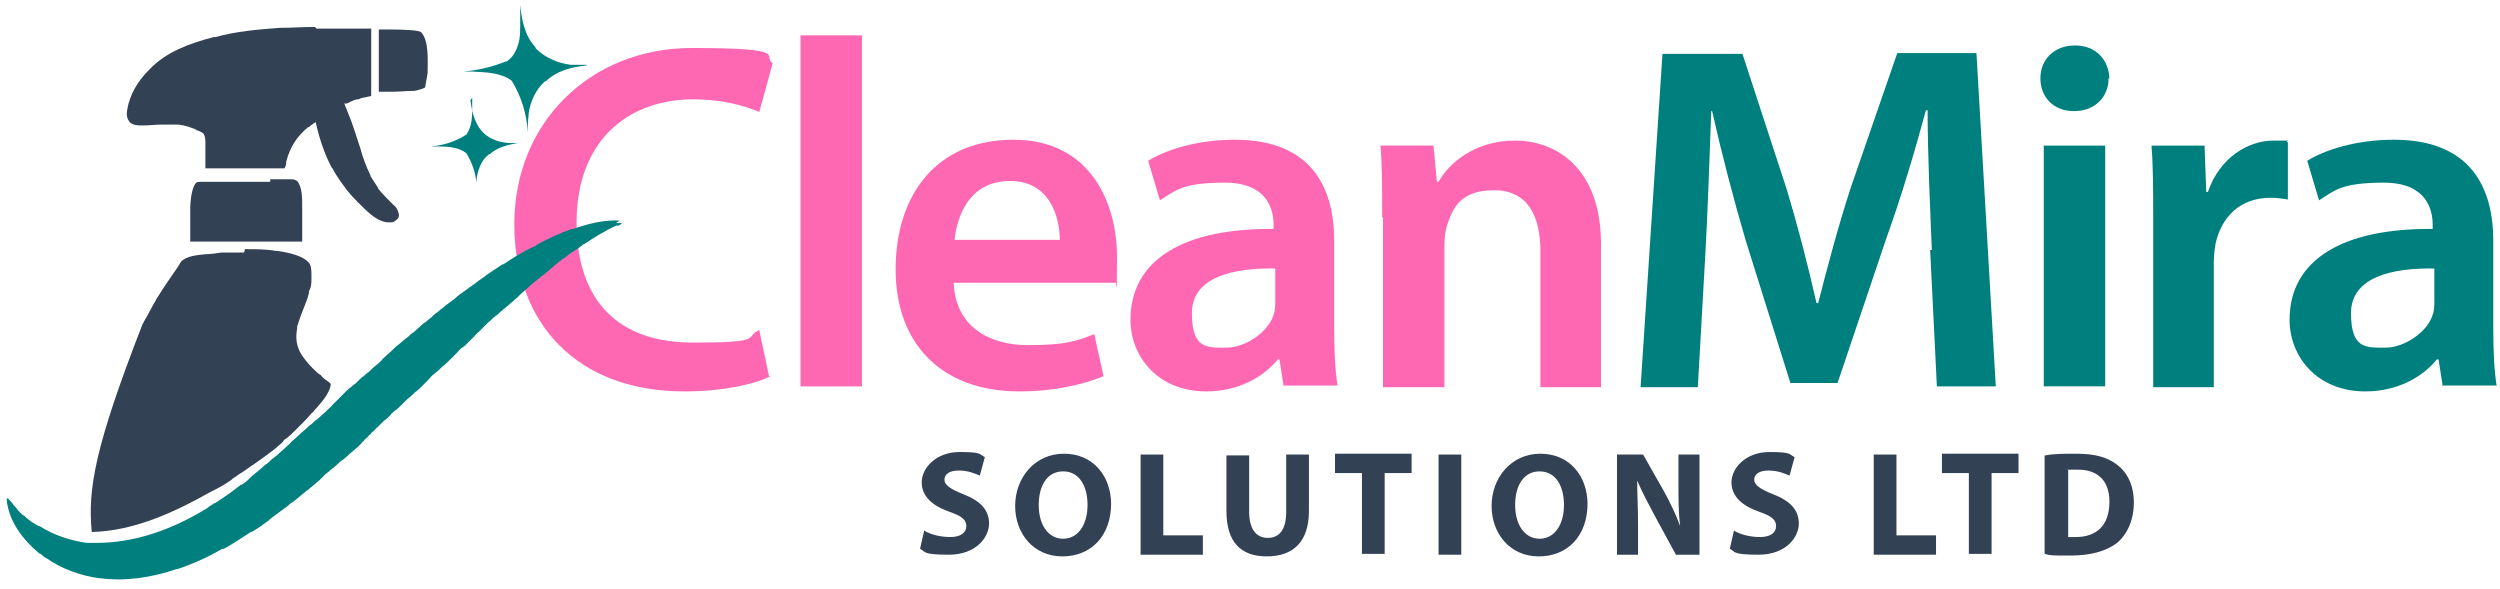 <?xml version="1.0" encoding="UTF-8"?>
<svg id="_Слой_1" data-name="Слой_1" xmlns="http://www.w3.org/2000/svg" version="1.1" viewBox="0 0 297 70">
  <!-- Generator: Adobe Illustrator 29.7.1, SVG Export Plug-In . SVG Version: 2.1.1 Build 8)  -->
  <defs>
    <style>
      .st0 {
        fill: #007f7f;
      }

      .st1 {
        fill: #334155;
      }

      .st2 {
        fill: #fe68b3;
      }
    </style>
  </defs>
  <g>
    <path class="st2" d="M91.5,44.7c-1.7.9-5.5,1.8-10.2,1.8-12.6,0-20.2-7.9-20.2-19.9s9-20.9,21.1-20.9,8.2,1,9.6,1.8l-1.6,5.8c-1.9-.8-4.5-1.5-7.8-1.5-8,0-13.9,5.1-13.9,14.6s5.1,14.3,13.8,14.3,6-.6,7.9-1.5l1.2,5.7Z"/>
    <path class="st2" d="M95.1,4.2h7.3v41.7h-7.3V4.2Z"/>
    <path class="st2" d="M113.3,33.6c.2,5.2,4.2,7.4,8.8,7.4s5.8-.5,7.9-1.3l1.1,5c-2.5,1-5.9,1.8-10,1.8-9.3,0-14.7-5.7-14.7-14.5s4.8-15.4,14-15.4,12.3,7.6,12.3,13.9-.1,2.4-.2,3.1h-19.2ZM125.9,28.5c0-2.6-1.1-7-5.9-7s-6.3,4.1-6.6,7h12.6Z"/>
    <path class="st2" d="M152.5,45.9l-.5-3.2h-.2c-1.8,2.2-4.8,3.8-8.5,3.8-5.8,0-9-4.2-9-8.5,0-7.2,6.4-10.9,17-10.8v-.5c0-1.9-.8-5-5.8-5s-5.8.9-7.7,2.1l-1.4-4.7c2.1-1.3,5.8-2.5,10.3-2.5,9.2,0,11.8,5.8,11.8,12v10.3c0,2.6.1,5.1.4,6.9h-6.5ZM151.6,31.9c-5.1-.1-10,1-10,5.3s1.8,4.1,4.1,4.1,5-1.9,5.6-3.9c.2-.5.2-1.1.2-1.6v-3.9Z"/>
    <path class="st2" d="M164.2,25.8c0-3.3,0-6.1-.2-8.5h6.3l.4,4.3h.2c1.2-2.2,4.3-4.9,9.1-4.9s10.2,3.2,10.2,12.3v17h-7.2v-16.2c0-4.1-1.5-7.2-5.5-7.2s-4.9,2.1-5.6,4.2c-.2.6-.3,1.5-.3,2.4v16.8h-7.3v-20.1Z"/>
    <path class="st0" d="M229.5,29.7c-.2-5.1-.5-11.3-.5-16.6h-.2c-1.3,4.8-2.9,10.2-4.7,15.2l-5.8,17.2h-5.6l-5.3-16.9c-1.5-5.1-2.9-10.5-4-15.4h-.1c-.2,5.2-.4,11.5-.7,16.9l-.9,15.9h-6.8l2.6-39.6h9.5l5.2,15.9c1.4,4.6,2.6,9.3,3.6,13.7h.2c1.1-4.3,2.4-9.2,3.9-13.8l5.5-15.9h9.4l2.3,39.6h-7l-.8-16.2Z"/>
    <path class="st0" d="M250.5,9.3c0,2.2-1.6,3.9-4.1,3.9s-4-1.7-4-3.9,1.6-3.9,4.1-3.9,4,1.7,4.1,3.9ZM242.8,45.9v-28.6h7.3v28.6h-7.3Z"/>
    <path class="st0" d="M255.8,26.5c0-3.9,0-6.6-.2-9.2h6.3l.2,5.5h.2c1.4-4.1,4.8-6.1,7.8-6.1s1.1,0,1.7.2v6.8c-.6-.1-1.2-.2-2.1-.2-3.5,0-5.8,2.2-6.5,5.5-.1.6-.2,1.4-.2,2.2v14.8h-7.2v-19.4Z"/>
    <path class="st0" d="M290.2,45.9l-.5-3.2h-.2c-1.8,2.2-4.8,3.8-8.5,3.8-5.8,0-9-4.2-9-8.5,0-7.2,6.4-10.9,17-10.8v-.5c0-1.9-.8-5-5.8-5s-5.8.9-7.7,2.1l-1.4-4.7c2.1-1.3,5.8-2.5,10.3-2.5,9.2,0,11.8,5.8,11.8,12v10.3c0,2.6.1,5.1.4,6.9h-6.5ZM289.3,31.9c-5.1-.1-10,1-10,5.3s1.8,4.1,4.1,4.1,5-1.9,5.6-3.9c.2-.5.2-1.1.2-1.6v-3.9Z"/>
  </g>
  <g>
    <path class="st1" d="M109.9,63.1c.7.4,1.8.7,3,.7s1.9-.5,1.9-1.3-.6-1.2-2-1.7c-2-.7-3.3-1.8-3.3-3.5s1.7-3.6,4.5-3.6,2.3.3,3,.6l-.6,2.2c-.5-.2-1.3-.6-2.5-.6s-1.7.5-1.7,1.1.7,1.1,2.2,1.7c2.1.8,3.1,1.9,3.1,3.5s-1.5,3.7-4.8,3.7-2.7-.4-3.4-.7l.5-2.2Z"/>
    <path class="st1" d="M132,59.8c0,3.9-2.4,6.3-5.8,6.3s-5.6-2.7-5.6-6,2.3-6.2,5.8-6.2,5.6,2.7,5.6,6ZM123.4,60c0,2.3,1.1,4,2.9,4s2.9-1.7,2.9-4-1-4-2.9-4-2.9,1.7-2.9,4Z"/>
    <path class="st1" d="M135.5,54h2.7v9.6h4.7v2.3h-7.4v-11.9Z"/>
    <path class="st1" d="M148.4,54v6.8c0,2,.8,3.1,2.2,3.1s2.2-1,2.2-3.1v-6.8h2.7v6.7c0,3.7-1.9,5.4-5,5.4s-4.8-1.7-4.8-5.4v-6.6h2.7Z"/>
    <path class="st1" d="M161.8,56.2h-3.2v-2.3h9.1v2.3h-3.2v9.6h-2.7v-9.6Z"/>
    <path class="st1" d="M173.6,54v11.9h-2.7v-11.9h2.7Z"/>
    <path class="st1" d="M188.6,59.8c0,3.9-2.4,6.3-5.8,6.3s-5.6-2.7-5.6-6,2.3-6.2,5.8-6.2,5.6,2.7,5.6,6ZM180,60c0,2.3,1.1,4,2.9,4s2.9-1.7,2.9-4-1-4-2.9-4-2.9,1.7-2.9,4Z"/>
    <path class="st1" d="M192.1,65.9v-11.9h3.1l2.5,4.4c.7,1.3,1.4,2.7,1.9,4.1h0c-.2-1.6-.2-3.2-.2-5v-3.5h2.5v11.9h-2.8l-2.5-4.6c-.7-1.3-1.5-2.8-2.1-4.2h0c0,1.6.1,3.3.1,5.2v3.6h-2.5Z"/>
    <path class="st1" d="M206.1,63.1c.7.4,1.8.7,3,.7s1.9-.5,1.9-1.3-.6-1.2-2-1.7c-2-.7-3.3-1.8-3.3-3.5s1.7-3.6,4.5-3.6,2.3.3,3,.6l-.6,2.2c-.5-.2-1.3-.6-2.5-.6s-1.7.5-1.7,1.1.7,1.1,2.2,1.7c2.1.8,3.1,1.9,3.1,3.5s-1.5,3.7-4.8,3.7-2.7-.4-3.4-.7l.5-2.2Z"/>
    <path class="st1" d="M222.6,54h2.7v9.6h4.7v2.3h-7.4v-11.9Z"/>
    <path class="st1" d="M233.9,56.2h-3.2v-2.3h9.1v2.3h-3.2v9.6h-2.7v-9.6Z"/>
    <path class="st1" d="M243,54.1c1-.2,2.3-.2,3.6-.2,2.3,0,3.7.4,4.9,1.3,1.2.9,2,2.4,2,4.5s-.8,3.8-2,4.8c-1.3,1-3.2,1.5-5.5,1.5s-2.4,0-3.1-.2v-11.7ZM245.7,63.8c.2,0,.6,0,.9,0,2.4,0,4-1.3,4-4.2,0-2.5-1.4-3.8-3.7-3.8s-1,0-1.2.1v7.8Z"/>
  </g>
  <path class="st1" d="M29.1,29.6s0,0,.1,0c1.2,0,2.4,0,3.5.2,0,0,.1,0,.2,0q2.9.4,3.8,1.4c.3.4.3,1,.3,1.6,0,0,0,.1,0,.2,0,.6,0,1.1-.3,1.6,0,0,0,.1,0,.2-.1.5-.3,1-.5,1.5q-.5,1.2-.9,2.5c0,0,0,.1,0,.2-.2,1.2-.1,2.1.5,3.1.4.6.8,1.1,1.3,1.6,0,0,0,0,.1.1.2.2.5.5.8.7.1,0,.2.2.3.3.3.3.7.5,1,.8-.1,1.2-1.3,2.4-2,3.2,0,.1-.2.2-.3.3-.4.5-.9,1-1.4,1.5-.1.1-.2.2-.4.4-.4.4-.8.8-1.2,1.1-.2.1-.3.2-.4.4-.3.3-.6.5-.9.8-.1.1-.3.2-.4.3-.8.6-1.6,1.2-2.5,1.8-.1,0-.2.2-.3.2-.5.4-1.1.7-1.6,1.1-.1,0-.3.2-.4.3-.7.5-1.4.9-2.2,1.3-.1,0-.3.2-.4.2-3.9,2.2-8.9,4.6-14,4.7-.5-5.1.4-10.2,6-24.6,0-.1.2-.3.2-.4.5-.8.9-1.7,1.4-2.5,0,0,0-.1.1-.2.8-1.3,1.7-2.6,2.6-3.9.1-.2.2-.3.3-.5.6-.7,2-.8,2.9-.9.6,0,1.3-.1,1.9-.2,0,0,.1,0,.2,0,.8,0,1.7,0,2.5,0Z"/>
  <path class="st1" d="M37.6,3.4c.1,0,.3,0,.4,0,.3,0,.6,0,.9,0,.4,0,.7,0,1.1,0,.3,0,.6,0,.9,0,.1,0,.3,0,.4,0,.2,0,.4,0,.6,0,0,0,.1,0,.2,0,.7,0,1.3,0,2,0v8q-.4.1-.9.2c-.2,0-.4.1-.6.2,0,0-.1,0-.2,0-.4.1-.8.3-1.2.5q-.2,0-.3,0c.1.3.3.7.4,1,.6,1.4,1,2.8,1.5,4.3.3,1.1.7,2.2,1.2,3.2,0,0,0,0,0,.1.3.5.6.9.9,1.4,0,0,0,.1.1.2.5.6,1.1,1.2,1.7,1.8.4.3.6.7.7,1.2,0,.3-.1.5-.4.7-.3.3-.7.2-1.1.2-1.3-.2-2.4-1.4-3.3-2.3,0,0-.1,0-.2-.2-.3-.3-.7-.7-1-1.1q0,0-.1-.1c-.6-.8-1.2-1.6-1.7-2.5,0-.1-.1-.2-.2-.3-.9-1.7-1.5-3.6-1.9-5.4-.3.2-.6.4-.8.6,0,0,0,0-.1,0-1.4,1.2-2.1,2.3-2.6,4.1,0,0,0,.2,0,.2,0,.2-.1.4-.2.6-.9,0-1.8,0-2.7,0-.4,0-.8,0-1.2,0-1.8,0-3.7,0-5.5,0,0,0,0,0,0-.1,0-.5,0-.9,0-1.4,0-.2,0-.5,0-.7,0-.2,0-.5,0-.7,0,0,0-.2,0-.3q0-.5-.2-.9c-.2-.2-.5-.3-.7-.4,0,0-.2,0-.2-.1-.7-.3-1.3-.5-2.1-.6,0,0-.1,0-.2,0-.6,0-1.2,0-1.8,0-.7,0-1.4.1-2.1.1,0,0-.1,0-.2,0-.5,0-1.1,0-1.5-.4-.3-.4-.4-.8-.3-1.4.3-1.9,1.3-3.5,2.6-4.8,0,0,0,0,.1-.1,2-2.1,4.9-3.1,7.6-3.8,0,0,.1,0,.2,0,2.5-.7,5.1-.9,7.7-1.1,0,0,0,0,.1,0,1.3,0,2.7-.1,4-.1Z"/>
  <path class="st0" d="M73.2,26.5h.2c.2,0,.3,0,.5,0-.1.1-.2.2-.4.3,0,0,0,0-.1,0q0,0-.2,0c-1.3.6-2.6,1.4-3.8,2.2-.1,0-.2.1-.3.2-.5.4-1.1.7-1.6,1.1-.1.1-.3.2-.4.3-.5.3-.9.7-1.4,1.1-.2.2-.5.4-.7.6-.3.3-.7.5-1,.8-.2.1-.3.3-.5.4-.5.4-1,.9-1.5,1.3-.1.1-.3.3-.4.4-.3.3-.6.5-.9.8-.2.2-.5.4-.7.6-.2.1-.3.3-.5.4-.2.2-.4.4-.7.6-.3.2-.5.5-.8.7,0,0,0,0-.1.1-.2.2-.4.4-.6.6-.1.1-.3.3-.4.4-.2.2-.4.3-.5.5-.2.2-.4.4-.6.6-.2.2-.3.3-.5.5-.1.1-.2.2-.4.3-.3.2-.5.5-.7.7-.2.2-.5.5-.7.7-.3.3-.6.6-.9.8-.3.3-.6.6-1,.9-.3.2-.5.5-.7.7-.3.3-.6.6-.9.9-.2.2-.4.4-.7.6-.3.3-.6.6-.9.8-.2.2-.4.4-.6.6-.3.3-.6.6-.9.8-.2.2-.4.3-.5.5-.3.3-.5.5-.8.7-.1.1-.3.3-.4.4-.1.1-.3.3-.4.4-.1,0-.2.2-.3.3-.2.2-.4.3-.5.5-.1,0-.2.2-.3.3-.2.2-.4.3-.5.5-.1,0-.2.2-.3.3-.1.1-.3.3-.4.4-.2.2-.5.4-.7.6-.3.2-.5.5-.8.7-.1.1-.2.2-.4.3-.3.2-.5.5-.8.7-.2.2-.4.3-.6.5-.2.2-.4.3-.6.5-.2.2-.4.4-.6.6-.2.2-.5.4-.7.6-.2.2-.4.3-.6.5-.7.5-1.3,1.1-2,1.6-.2.1-.3.2-.5.4-.8.6-1.7,1.2-2.5,1.9-.1,0-.2.2-.3.2-.5.4-1,.7-1.5,1,0,0,0,0-.1,0-1.1.7-2.1,1.4-3.2,2,0,0-.1,0-.2,0-1.7,1-3.5,1.8-5.3,2.4,0,0,0,0-.1,0-2.9,1-6.1,1.5-9.1,1.1,0,0,0,0-.1,0-2.2-.3-4.5-1.1-6.3-2.4,0,0-.1,0-.2-.1-.2-.1-.3-.3-.5-.4,0,0-.1,0-.2-.1-1.9-1.6-3.5-3.7-3.8-6.2,0,0,0-.2,0-.3.2,0,.2.1.3.2.2.2.4.4.5.6.2.2.4.4.5.6.2.2.4.4.6.6,0,0,.1,0,.2.1.5.5,1.1.9,1.7,1.2,0,0,0,0,.1,0,1.7,1.1,3.6,1.7,5.6,2,0,0,0,0,.1,0,.3,0,.6,0,.9,0,0,0,0,0,.1,0,4.7,0,9-1.6,13-4,0,0,.2-.1.3-.2.2-.2.5-.3.7-.5,0,0,0,0,.1,0,1.1-.7,2.1-1.4,3.1-2.2,0,0,0,0,.1,0,.5-.3.9-.7,1.3-1.1.2-.1.3-.3.5-.4.2-.2.5-.4.7-.6.1-.1.3-.3.5-.4.3-.2.5-.5.8-.7.1-.1.3-.2.4-.3.4-.4.8-.7,1.2-1.1.2-.2.4-.3.5-.5.6-.5,1.2-1.1,1.8-1.6.2-.2.4-.4.6-.5,0,0,0,0,.1-.1.2-.2.4-.4.6-.5.3-.3.7-.6,1-.9.1-.1.2-.2.3-.3.2-.2.4-.3.5-.5.2-.2.4-.4.6-.6.1-.1.3-.3.4-.4.2-.2.4-.4.6-.6.2-.2.4-.4.6-.5.2-.2.3-.3.5-.4.2-.2.3-.3.5-.5.2-.2.3-.3.5-.4.2-.2.4-.4.6-.5.3-.3.6-.6,1-.9.2-.2.5-.4.7-.7.3-.3.7-.6,1-.9.3-.3.6-.6.9-.8.2-.2.5-.4.7-.6.1-.1.3-.2.4-.3.2-.2.4-.4.6-.5.3-.2.5-.5.8-.7.2-.2.4-.4.6-.5.2-.1.3-.3.5-.4.3-.2.5-.5.8-.7.2-.1.4-.3.5-.4.3-.2.6-.5.9-.7.3-.2.5-.4.8-.6.4-.4.9-.7,1.3-1,.1-.1.3-.2.4-.3.6-.4,1.2-.9,1.8-1.3.1,0,.2-.2.4-.3.6-.4,1.2-.8,1.8-1.2,0,0,0,0,.1,0,1.2-.8,2.3-1.5,3.6-2.1.2,0,.3-.2.5-.3,1.3-.7,2.6-1.3,4-1.8q0,0,.2,0c1.7-.6,3.6-1.1,5.5-1Z"/>
  <path class="st1" d="M32.1,21.3c.3,0,.7,0,1,0,.2,0,.4,0,.6,0,.2,0,.4,0,.6,0,0,0,.1,0,.2,0,.3,0,.5,0,.8.2.6.7.6,2,.6,2.9q0,0,0,.2c0,.1,0,.3,0,.4,0,.2,0,.4,0,.6,0,1,0,2,0,3.1-1.2,0-2.5,0-3.7,0,0,0,0,0-.1,0-2.5,0-4.9,0-7.4,0,0,0-.1,0-.2,0-.6,0-1.3,0-1.9,0q0-2.7,0-4s0,0,0-.1q.1-2.2.7-2.9c.2-.1.3-.1.6-.1,0,0,.1,0,.2,0,0,0,.1,0,.2,0q.1,0,.2,0c.2,0,.4,0,.6,0,.2,0,.4,0,.6,0,.4,0,.7,0,1.1,0,.4,0,.7,0,1.1,0,0,0,0,0,.1,0q0,0,.1,0c.9,0,1.7,0,2.6,0,.5,0,1,0,1.4,0Z"/>
  <path class="st1" d="M44.8,3.5c.3,0,.6,0,.9,0,.1,0,.2,0,.3,0q3.4,0,4,.3c1,1,.8,3.5.8,4.8q0,0,0,.1t-.3,1.7c-.4.2-.8.3-1.3.4,0,0-.1,0-.2,0-.8,0-1.5.1-2.3.1-.2,0-.3,0-.5,0-.1,0-.2,0-.3,0,0,0,0,0-.1,0-.3,0-.6,0-.8,0,0-.2,0-.4,0-.6,0,0,0-.1,0-.2,0,0,0-.1,0-.2,0,0,0-.1,0-.2,0-.2,0-.4,0-.6,0-.2,0-.4,0-.6,0-.4,0-.8,0-1.1,0-.4,0-.9,0-1.3,0-.9,0-1.8,0-2.6Z"/>
  <path class="st0" d="M61.8.5h0s0,0,0,.1c.2,1.8.5,3.6,1.8,5,0,0,0,.1.1.2,1.1,1.1,2.6,1.7,4.1,1.9,0,0,.1,0,.2,0,.6,0,1.1,0,1.7,0h0c0,.1-.1.1-.2.1-1.7.2-3.3.6-4.6,1.8q0,0-.2.1c-1.1,1-1.7,2.4-1.9,3.8,0,0,0,.1,0,.2-.1.7-.1,1.5-.1,2.2h0c0,0,0-.1,0-.2q-.2-3.3-1.9-6.1c-1.3-1-3.1-1-4.7-1.1-.1,0-.3,0-.4,0-.3,0-.6,0-.9,0h0c0,0,.1,0,.2,0q2.6-.2,5.1-1.2s0,0,.1,0c.9-.6,1.3-1.6,1.5-2.6.1-.6.1-1.2.1-1.8,0,0,0-.1,0-.2,0-.2,0-.4,0-.6,0-.1,0-.3,0-.4,0-.3,0-.7,0-1Z"/>
  <path class="st0" d="M55.9,11.9h0s0,0,0,.1c.2,1.5.6,3.1,1.9,4.1,1,.7,2,.9,3.2.9,0,0,.1,0,.2,0,.2,0,.3,0,.5,0h0c0,0-.1,0-.2,0-1.2.2-2.4.5-3.3,1.3,0,0-.1,0-.2.1-.9.7-1.3,2-1.4,3.1,0,.4,0,.9,0,1.3h0c0,0,0-.1,0-.2,0-.2,0-.4,0-.6,0,0,0-.2,0-.3q-.2-1.9-1.2-3.5c-.9-.7-2.1-.8-3.3-.8-.1,0-.2,0-.3,0-.2,0-.5,0-.7,0h0c0,0,0,0,.1,0q2.3-.2,4.2-1.4c.7-1,.7-2.2.7-3.4,0,0,0-.2,0-.3,0-.2,0-.5,0-.7Z"/>
</svg>